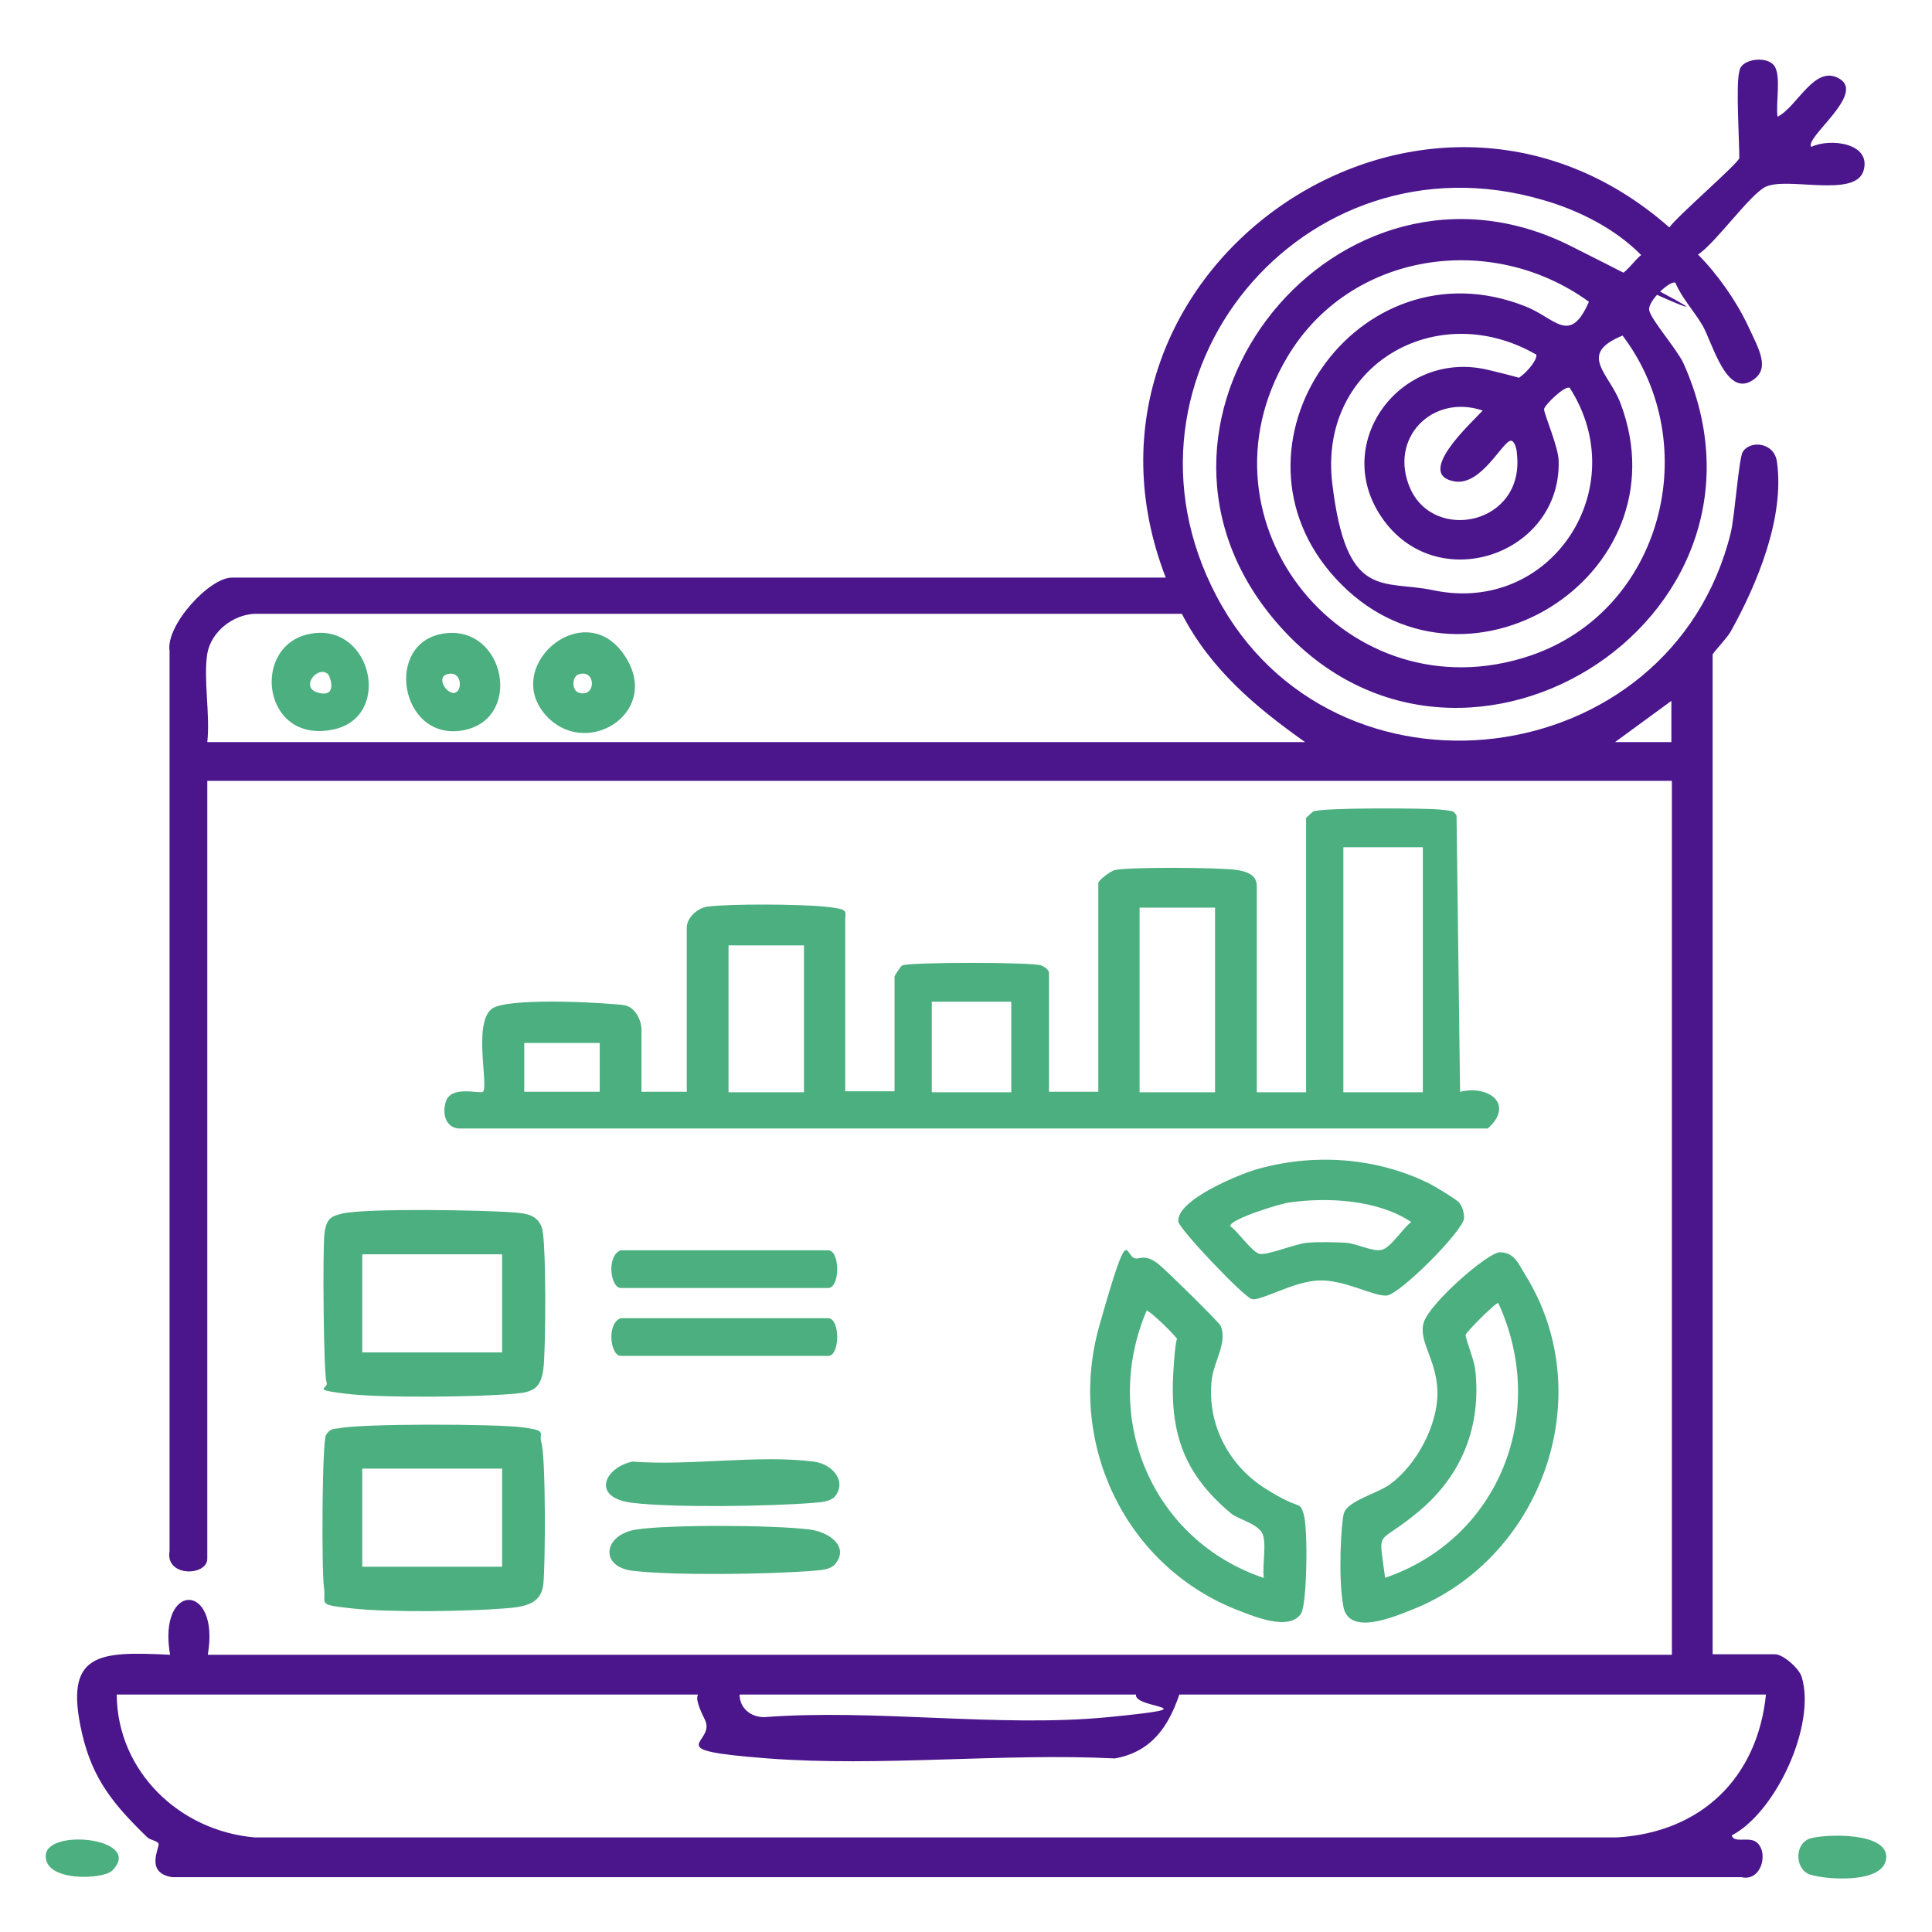 <?xml version="1.0" encoding="UTF-8"?>
<svg id="Layer_1" xmlns="http://www.w3.org/2000/svg" version="1.1" viewBox="0 0 384 384">
  <!-- Generator: Adobe Illustrator 29.8.0, SVG Export Plug-In . SVG Version: 2.1.1 Build 43)  -->
  <defs>
    <style>
      .st0 {
        fill: #4b168c;
      }

      .st1 {
        fill: #4caf80;
      }
    </style>
  </defs>
  <path class="st1" d="M22.3,371.8c-1.8,1.8-13.6,2.3-13.2-3.1s19.6-3.3,13.2,3.1Z"/>
  <path class="st1" d="M165.6,297.7c-.8.8-2.7.9-3.9,1-8.6.7-27.7,1-36,0s-5.6-7,0-8.2c11.4.9,24.9-1.4,36,0,4,.5,6.9,4.3,3.9,7.3Z"/>
  <path class="st1" d="M165.6,311.2c-.8.8-2.7.9-3.9,1-8.6.7-27.7,1-36,0-6.6-.8-5.8-7.2.8-8.2s27.4-.9,34.4,0c4.1.5,8.3,3.7,4.7,7.3Z"/>
  <path class="st1" d="M123.4,248.5h41.2c2.4,0,2.4,7.5,0,7.5h-41.2c-2.1,0-2.9-6.5,0-7.5Z"/>
  <path class="st1" d="M123.4,262h41.2c2.4,0,2.4,7.5,0,7.5h-41.2c-2.1,0-2.9-6.5,0-7.5Z"/>
  <path class="st1" d="M359.8,365.4c3.1-.9,15.5-1.3,15.1,3.9s-12,4.3-15.1,3.3-3.2-6.2,0-7.2Z"/>
  <path class="st1" d="M88.3,125.9c12.2-1.7,15.8,17.3,3.5,19.3s-15.6-17.6-3.5-19.3ZM88.9,134c-2.3.6-.1,4.1,1.5,3.7s1.4-4.5-1.5-3.7Z"/>
  <path class="st0" d="M345.8,13.8c.6-2.1,5.3-2.7,6.8-.8s.3,7.6.7,10.2c4-2,7.4-10.6,12.4-7.5s-7.1,11.7-5.7,13.5c3.7-1.8,12-.8,10.4,4.7-1.6,5.5-15,1.2-19.4,3.2-3.1,1.4-9.9,11.1-13.5,13.5,3.8,3.8,7.6,9.2,9.9,14.1s4.5,8.6.9,10.9c-5.2,3.4-7.9-7.4-9.9-10.9-1.7-2.9-4.1-5.4-5.4-8.5-.9-.6-5.6,3.6-5.2,5.5s5.5,7.7,6.8,10.5c23.1,51.5-46.2,94.1-81.9,50.3-32.6-40.1,13.5-96.7,59.5-73.6s8.5,5.9,9.1,5.9c1.6,0,3.6-3.2,4.9-4.1-5.2-5.3-12.6-9-19.7-11-47.5-13.8-87.8,35-64.7,78.8,23.1,43.9,90.3,35.7,102.2-12.6.8-3.3,1.6-14.9,2.4-16.1,1.4-2.3,6.3-2,6.8,2.1,1.5,11-3.9,24.1-9.2,33.6-.7,1.3-3.6,4.3-3.6,4.6v198.7h12.4c1.6,0,4.8,2.8,5.3,4.5,2.9,9.5-5.1,26.9-13.9,31.5.4,1.5,2.9.4,4.5,1.1,3,1.5,1.7,8.2-2.6,7.2H34.2c-5.6-.9-2.3-6.1-2.7-6.7s-1.5-.6-2.2-1.2c-6.6-6.4-10.9-11.5-13-20.7-3.7-16.1,3.3-16.3,17.5-15.6-2.5-14.6,10-14.5,7.5,0h291v-173.7H41.2v154.6c0,3.5-8.4,3.7-7.5-1.5v-178.9c-.8-5.1,7.9-14.6,12.4-14.6h185.6c-23.5-60.8,50.9-112.9,100.1-69.6,1.4-2.1,13.9-12.9,13.9-13.8,0-3.7-.7-14.5,0-17.2ZM315.7,59.9c-19.4-14-47.4-9.8-59.8,11-19.7,33,12,71.7,48.3,59.4,26.2-8.9,34.7-41.9,18.3-63.6-9.1,3.7-2.6,7.5-.4,13.5,13,34.5-31.6,62-56.6,34.8-24.1-26.2,4.2-67.4,37.7-54.1,5.9,2.3,8.8,7.8,12.6-.9ZM305.2,70.4c-19.8-11.3-43.2,2.3-40.4,25.7s10,19.1,20,21.2c23.5,5,40-20.3,27.2-40.2-.9-.6-5,3.4-5.1,4.2s2.9,7.6,2.9,10.4c.4,18.7-24.4,27-35.2,11.1-10.1-14.8,3.8-33.4,21.1-29.3s3.6,2.4,5.3,2,4.9-4.2,4.3-5.1ZM294.7,81.6c-10-3.4-18.8,5.5-14.4,15.5,4.8,10.8,22.8,7.1,21.2-6.9,0-.7-.4-2.6-1.2-2.6-1.6,0-5.8,8.9-11.1,8.1-8.2-1.3,3.3-11.7,5.5-14.1ZM41.2,129.9c-.8,5.1.6,12.2,0,17.6h218.2c-9.9-7-18.8-14.5-24.5-25.5H50.6c-4.3.2-8.6,3.5-9.4,7.9ZM332.2,147.5v-8.2s-11.2,8.2-11.2,8.2h11.2ZM138.8,336.8H23.2c.1,15.2,12.4,27.1,27.4,28.4h270.8c16.7-1,27.9-11.8,29.6-28.4h-116.6c-2.2,6.5-5.6,11.4-12.8,12.7-22.4-1.1-46.7,1.7-69,0s-10.1-2.9-12.5-7.7-1.2-4.8-1.4-5ZM225.8,336.8h-78.8c0,2.7,2.2,4.5,4.9,4.5,21.9-1.7,46.8,2.1,68.3,0s5-1.6,5.6-4.5Z"/>
  <path class="st1" d="M62.1,125.9c11.9-1.8,15.9,16.7,4.1,19.1-14.3,3-16.5-17.3-4.1-19.1ZM65.2,134c-2-1.9-5.8,2.7-1.9,3.7s2.3-3.3,1.9-3.7Z"/>
  <path class="st1" d="M109,142.7c-9.8-9.7,6.6-24.2,14.8-12.9s-6.6,21-14.8,12.9ZM115.1,134c-1.5.4-1.5,3.3,0,3.7,3.4,1,3.4-4.7,0-3.7Z"/>
  <path class="st1" d="M259.5,162.8c0-.2,1.2-1.3,1.5-1.5,1.6-.8,22-.7,25.1-.4s2.8.3,3.4,1.2l.7,54.9c5.9-1.4,10.8,2.6,5.5,7.3H91.1c-2.6-.3-3.2-3-2.5-5.3,1-3.4,6.8-1.5,7.4-2,1.2-1.2-2.3-14.8,2.3-16.8s23.5-.8,25.8-.4,3.4,3.2,3.4,4.8v12.4h9v-32.6c0-2,2.1-3.9,4.1-4.2,4.7-.6,18.4-.5,23.3,0s4.1.8,4.1,2.6v34.1h9.8v-22.8c0-.2,1.2-2,1.5-2.2,1.2-.7,26.2-.7,27.7,0s1.5,1.4,1.5,1.5v23.6h9.8v-41.5c0-.5,2.4-2.4,3.4-2.6,3.3-.6,20.4-.5,24,0s4.1,1.9,4.1,3.4v40.8h9.8v-54.3ZM282.8,168.4h-15.8v48.7h15.8v-48.7ZM241.5,180.4h-15v36.7h15v-36.7ZM159.8,187.9h-15v29.2h15v-29.2ZM201,199.1h-15.8v18h15.8v-18ZM119.2,207.3h-15v9.7h15v-9.7Z"/>
  <path class="st1" d="M68,241.2c5.1-1.1,28.3-.7,34.4-.2,2.3.2,4.4.5,5.3,3s.8,24.3.3,28.1-2,4.6-5.6,4.9c-7.5.7-26.7.9-33.8,0s-3.1-.9-3.7-2.3-.8-26.6-.4-29.6,1.4-3.4,3.6-3.9ZM99.8,249.3h-27.8v19.5h27.8v-19.5Z"/>
  <path class="st1" d="M67.3,283.9c4.5-1,31.5-.9,36.6-.2s3.1,1,3.7,3c.9,3.1.8,24.1.4,28.1s-3.6,4.6-7.9,4.9c-7.7.6-22.6.8-30,0s-5.2-.8-5.7-4.1-.4-29.1.4-30.4,1.7-1.2,2.4-1.3ZM99.8,291.9h-27.8v19.5h27.8v-19.5Z"/>
  <path class="st1" d="M298.1,248.9c2.9,0,3.7,2.3,5,4.4,14.9,23.8,3.6,56.1-22.1,66.5-3.8,1.5-12.9,5.5-14-.5s-.4-16.8.1-18.5c.7-2.5,6.8-4,9.2-5.8,5.3-3.9,9.5-11.8,9.4-18.3s-3.9-10.1-2.7-13.9,12.6-13.8,15.1-13.9ZM275.3,313.6c22.8-7.8,32.5-32.9,22.5-54.6-.4-.3-6.4,5.8-6.5,6.3,0,.9,1.7,5,1.9,6.8,1.3,11.3-2.6,21.1-11.2,28.3s-8,2.9-6.7,13.2Z"/>
  <path class="st1" d="M226.3,250.1c1.6-.4,2.7.2,3.9,1.1s12,11.5,12.4,12.3c1.4,3.1-1.2,7-1.7,10.3-1.2,8.8,3.1,17.3,10.5,22s6.8,2.3,7.7,5.1.7,17.9-.5,19.8c-2.4,3.7-9.8.4-13.2-.9-22.1-9-33.4-33.4-26.9-56.3s4.7-12.6,7.7-13.4ZM251.2,313.6c-.4-2.3.7-7.2-.4-9s-4.7-2.7-6-3.7c-9.4-7.8-12.3-15.9-11.6-28s1.5-4.8,1.3-5.9-6.2-6.7-6.6-6.5c-9.1,21.4,1.1,45.6,23.2,53.1Z"/>
  <path class="st1" d="M290,239c.7.8,1,2.1,1,3.1-.2,2.6-12.8,15.2-15.4,15.4s-8.4-3.2-13.5-3-11.6,4.2-13.3,3.7-14.5-14-14.6-15.4c-.4-4.3,12.1-9.4,15.6-10.4,11.2-3.2,23.5-2.4,34,2.7,1.1.5,5.7,3.3,6.2,3.9ZM256.3,239c-1.8.2-11.8,3.3-11.8,4.7,1.5,1,4.3,5.1,5.8,5.5s7.1-2,9.6-2.2,5.3-.1,7.5,0,5.5,1.9,7.3,1.4,4.2-4.4,5.8-5.5c-6.5-4.4-16.5-5-24.2-3.9Z"/>
</svg>